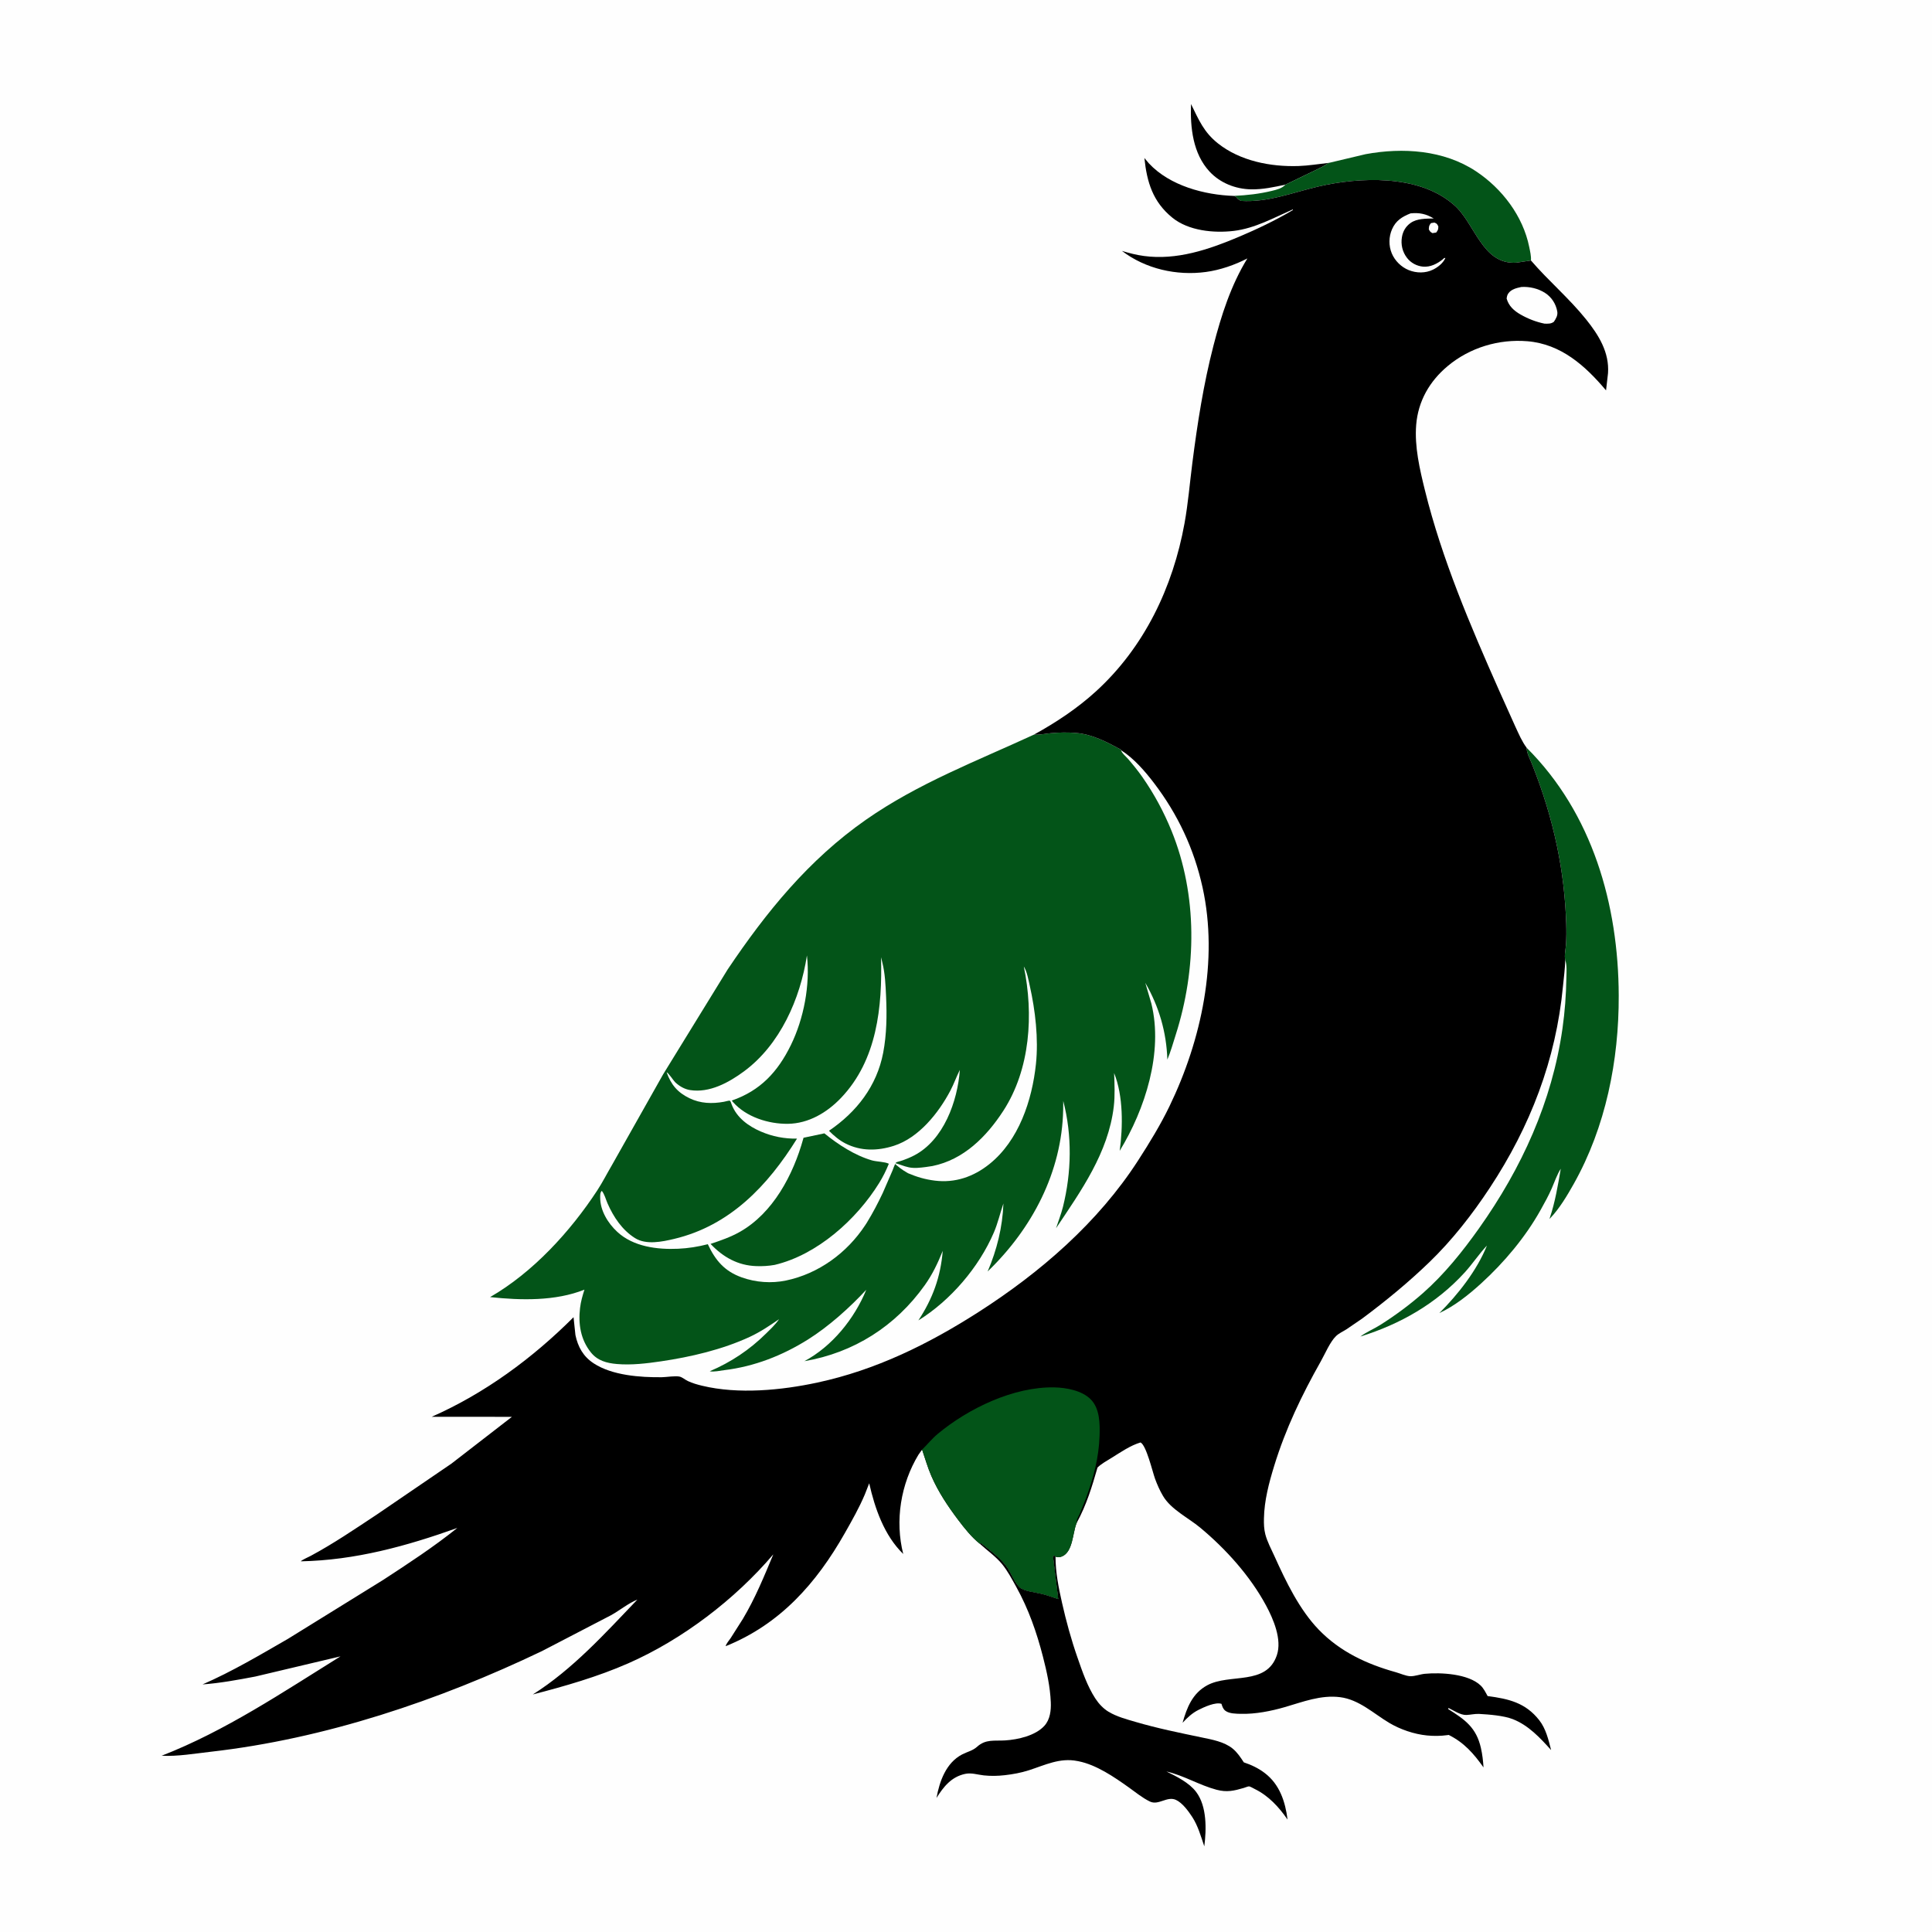 <svg version="1.1" xmlns="http://www.w3.org/2000/svg" style="display: block;" viewBox="0 0 2048 2048" width="1024" height="1024">
<path transform="translate(0,0)" fill="rgb(254,254,254)" d="M -0 -0 L 2048 0 L 2048 2048 L -0 2048 L -0 -0 z"/>
<path transform="translate(0,0)" fill="rgb(0,0,0)" d="M 1362.71 195.71 C 1350.69 198.275 1338.49 200.957 1326.13 200.716 C 1309.75 200.395 1293.51 194.035 1282.26 181.957 C 1264.46 162.856 1261.59 135.094 1262.53 110.265 C 1270.69 126.867 1275.98 140.025 1291.06 151.987 C 1314.68 170.727 1347.02 176.976 1376.5 175.994 C 1387.11 175.641 1397.71 173.848 1408.26 172.687 C 1404.11 175.971 1399.2 177.978 1394.5 180.372 L 1362.71 195.71 z"/>
<path transform="translate(0,0)" fill="rgb(3,84,24)" d="M 1408.26 172.687 L 1409.86 172.383 L 1447.65 163.423 C 1486.94 156.156 1530.47 158.984 1564.48 181.483 C 1592.22 199.828 1614.5 229.058 1621.08 262 C 1622 266.602 1623.21 271.409 1622.87 276.117 L 1607.57 278.429 C 1570.79 280.958 1563.61 236.018 1540.81 216.853 L 1539.35 215.647 C 1502.84 185.106 1441.32 187.533 1397.66 197.673 C 1370.29 204.029 1344.07 214.754 1315.5 212.955 C 1313.91 212.044 1312.22 211.325 1311.16 209.773 C 1310.3 208.519 1309.55 208.386 1308.18 207.687 L 1308.17 207.634 C 1321.72 207.014 1335.01 205.549 1348.21 202.325 C 1353.58 201.011 1358.8 199.815 1362.71 195.71 L 1394.5 180.372 C 1399.2 177.978 1404.11 175.971 1408.26 172.687 z"/>
<path transform="translate(0,0)" fill="rgb(0,0,0)" d="M 1038.59 1636.4 L 1040.03 1635.8 C 1049.75 1643.74 1060.96 1651.45 1068.02 1662 C 1072.21 1668.27 1075.39 1677.19 1080.66 1682.43 C 1085 1686.75 1098.48 1688.04 1104.5 1689.58 C 1110.31 1691.06 1116.05 1693.11 1121.72 1695.06 L 1116.15 1649.5 L 1117.87 1648.97 L 1118.88 1650.22 C 1118.91 1666.66 1122.13 1682.86 1125.74 1698.82 C 1130.22 1718.64 1135.51 1738.02 1142.22 1757.21 C 1147.38 1771.99 1152.52 1787.28 1161.12 1800.5 C 1164.65 1805.92 1169.5 1811.16 1175.06 1814.5 C 1183.9 1819.81 1194.1 1822.46 1203.91 1825.34 C 1226.89 1832.09 1250.32 1836.84 1273.74 1841.73 C 1284.77 1844.03 1297.63 1846.26 1306.62 1853.55 C 1311.5 1857.5 1315.1 1862.97 1318.5 1868.17 C 1326.53 1870.82 1333.99 1874.39 1340.75 1879.54 C 1356.54 1891.57 1362.46 1909.89 1364.86 1928.83 C 1355.83 1915.66 1344.67 1903.54 1330.09 1896.42 C 1328.86 1895.82 1325.24 1893.68 1324.04 1893.62 C 1322.97 1893.57 1319.69 1894.93 1318.5 1895.28 C 1308.05 1898.35 1300.53 1900.11 1289.6 1897.21 C 1271.34 1892.36 1254.88 1882.06 1236.45 1877.83 C 1247.23 1883.15 1260.54 1889.7 1267.95 1899.5 C 1279.5 1914.77 1278.91 1939.24 1276.6 1957.2 C 1273.01 1946.61 1269.89 1935.36 1263.72 1925.92 C 1259.68 1919.74 1253.31 1911.02 1246.5 1907.94 C 1237.15 1903.7 1228.07 1914.09 1218.98 1909.71 C 1211.02 1905.88 1203.68 1899.8 1196.48 1894.67 C 1181.04 1883.68 1162.34 1870.84 1143.5 1867.04 L 1142 1866.76 C 1123.34 1863.07 1107.79 1871.05 1090.5 1876.6 C 1082.27 1879.24 1073.75 1880.79 1065.18 1881.77 C 1057.66 1882.62 1050.48 1882.78 1042.95 1881.99 C 1036.31 1881.29 1029.85 1878.96 1023.15 1880.38 C 1008.51 1883.5 1000.23 1893.93 992.713 1905.93 C 995.936 1888.29 1002.81 1868.62 1019.94 1859.75 C 1025.4 1856.92 1031.11 1855.85 1035.77 1851.63 C 1044.95 1843.32 1054.11 1845.63 1065.49 1844.91 C 1079.1 1844.06 1097.65 1839.86 1107.13 1829.39 C 1113.17 1822.72 1114.26 1813.05 1113.89 1804.43 C 1113.18 1787.9 1109.67 1772.12 1105.57 1756.16 C 1098.91 1730.3 1090.28 1705.57 1077.28 1682.18 C 1072.71 1673.98 1068.29 1665.51 1062.37 1658.19 C 1055.84 1650.13 1046.29 1643.43 1038.59 1636.4 z"/>
<path transform="translate(0,0)" fill="rgb(3,84,24)" d="M 1618.29 792.648 C 1688.06 862.127 1715.59 958.848 1715.92 1055.38 C 1716.15 1124.11 1702.13 1194.7 1668.24 1254.96 C 1661.3 1267.3 1653.04 1281.25 1643.22 1291.42 L 1642.45 1292.15 L 1642.89 1290.9 C 1648.5 1274.39 1651.53 1256.11 1654.48 1238.91 C 1650.45 1245.23 1647.96 1252.8 1644.95 1259.68 C 1641.51 1267.51 1637.29 1275.14 1633.12 1282.6 C 1616.99 1311.47 1594.47 1338.26 1570.09 1360.47 C 1556.89 1372.49 1542.07 1384.32 1525.8 1391.91 C 1545.84 1371.86 1565.55 1346.77 1576.22 1320.35 C 1567.82 1329.25 1561.02 1339.67 1552.75 1348.76 C 1522.65 1381.81 1484.49 1403.63 1442 1416.81 C 1448.57 1411.89 1456.18 1408.86 1463.11 1404.49 C 1478.94 1394.5 1494.38 1383.08 1508.42 1370.72 C 1531.01 1350.82 1550.43 1326.6 1567.81 1302.1 C 1612.92 1238.51 1645.27 1167.92 1656.29 1090.23 C 1658.8 1072.52 1660.13 1054.74 1660.41 1036.86 C 1660.5 1030.56 1661.2 1023.59 1659.21 1017.54 C 1658.09 1013.04 1659.65 1006.4 1659.98 1001.69 C 1660.51 994.133 1660.5 986.698 1660.26 979.136 C 1659.38 951.859 1656.26 925.017 1650.75 898.271 C 1644.39 867.376 1635.46 838.672 1623.78 809.421 C 1621.62 803.987 1618.42 798.559 1618.29 792.648 z"/>
<path transform="translate(0,0)" fill="rgb(3,84,24)" d="M 1096.03 778.731 L 1096.92 778.782 C 1102.5 779.046 1108.14 777.737 1113.71 777.222 C 1122.97 776.367 1131.52 776.206 1140.78 776.977 C 1157.82 778.394 1173.1 786.45 1187.91 794.443 L 1188.47 795.324 C 1188.9 798.083 1193.82 802.201 1195.77 804.458 C 1201.12 810.689 1206.34 817.091 1211.05 823.83 C 1223.4 841.514 1233.73 860.701 1241.85 880.666 C 1269.66 949.047 1268.56 1027.31 1246.33 1096.88 C 1243.52 1105.67 1241.03 1114.71 1237.45 1123.22 C 1236.49 1094.03 1228.63 1067.08 1214.06 1041.84 L 1220.5 1063.8 C 1233.25 1115.55 1213.87 1175.85 1186.92 1219.95 C 1190.4 1194.46 1190.81 1161.78 1181.01 1137.49 C 1181.46 1149.23 1182.03 1161.37 1180.64 1173.07 C 1174.83 1221.97 1146.03 1262.22 1119.46 1301.97 C 1121.87 1294.45 1124.86 1287.02 1126.77 1279.37 C 1135.91 1242.71 1136.63 1203.69 1127.09 1167.06 L 1127.01 1176.21 C 1125.71 1242.43 1094.11 1302.37 1046.94 1347.82 C 1056.77 1324.85 1062.75 1300.77 1063.66 1275.74 C 1060.17 1285.91 1057.78 1296.58 1053.55 1306.45 C 1037.75 1343.35 1007.61 1378.57 973.523 1399.68 C 988.712 1376.62 997.085 1353.57 999.336 1325.98 C 994.025 1339.12 988.495 1350.83 980.237 1362.43 C 949.306 1405.87 904.983 1433.98 852.66 1442.92 C 882.246 1427.07 905.655 1397.95 918.288 1367.22 C 900.565 1386.26 878.572 1406.06 856.5 1419.92 C 829.361 1436.96 799.653 1448.55 767.852 1452.41 C 763.504 1452.94 756.517 1454.55 752.348 1453.59 C 774.77 1444.05 794.625 1430.84 811.949 1413.68 C 816.796 1408.88 822.005 1404.06 825.842 1398.41 C 815.731 1405.31 805.856 1412.01 794.702 1417.17 C 765.618 1430.63 732.317 1438.41 700.678 1443.07 C 685.422 1445.32 669.313 1447.25 653.901 1445.91 C 643.111 1444.97 633.433 1442.41 626.374 1433.63 C 615.43 1420.02 612.867 1403.36 614.88 1386.5 C 615.695 1379.67 617.462 1373.61 619.534 1367.07 C 588.691 1379.41 552.001 1378.44 519.507 1374.98 C 564.873 1348.88 604.495 1305.55 633.049 1261.99 C 638.738 1253.31 643.501 1243.83 648.787 1234.87 L 702.952 1138.84 L 771.287 1027.76 C 812.152 966.907 857.222 911.39 917.843 869.025 C 973.304 830.267 1035.05 806.886 1096.03 778.731 z"/>
<path transform="translate(0,0)" fill="rgb(254,254,254)" d="M 1085.28 1024.5 C 1088.8 1030.27 1090.11 1038.39 1091.6 1044.96 C 1097.48 1071 1100.96 1101.18 1098.14 1127.87 C 1094.07 1166.41 1079.98 1209.06 1048.74 1234.03 C 1032 1247.41 1012.46 1254.21 990.904 1251.51 C 980.72 1250.23 972.149 1247.72 962.686 1243.72 L 961.888 1243.26 C 956.326 1240.16 952.029 1236.75 947.307 1232.49 C 952.756 1233.84 957.985 1236.31 963.468 1237.43 C 969.395 1238.65 975.575 1237.83 981.5 1237.08 L 988.437 1236.04 C 1021.47 1229.35 1045.73 1204.93 1063.47 1177.64 C 1092.31 1133.29 1095.75 1075.03 1085.28 1024.5 z"/>
<path transform="translate(0,0)" fill="rgb(254,254,254)" d="M 855.381 1012.8 C 858.91 1044.06 852.116 1079.81 838.263 1108.03 C 824.356 1136.36 805.924 1156.18 775.733 1166.63 L 776.992 1168.23 C 790.959 1184.1 814.606 1191.54 835.152 1191.29 C 857.116 1191.03 876.663 1179.4 891.55 1163.79 C 929.832 1123.66 935.334 1067.35 933.935 1014.73 L 935.229 1019.98 C 938.257 1031.92 938.731 1044.29 939.293 1056.53 C 940.2 1076.3 939.934 1096.44 936.218 1115.94 C 929.484 1151.26 908.031 1178.81 878.744 1198.67 C 883.904 1203.88 889.509 1208.66 896.06 1212.03 C 912.465 1220.46 930.33 1220.12 947.565 1214.59 C 973.974 1206.11 994.901 1179.86 1007.38 1156.22 C 1011.17 1149.06 1013.81 1141.38 1017.48 1134.15 C 1015.05 1167.42 1000.32 1208.57 969.003 1224.83 C 964.385 1227.23 959.681 1229.08 954.741 1230.7 C 954.102 1230.91 950.268 1231.86 949.935 1232.24 C 948.46 1233.9 946.935 1238.85 946.013 1241 L 935.766 1264.58 C 930.657 1275.39 925.194 1285.83 918.931 1296.02 L 917.103 1298.85 C 897.783 1328.18 867.709 1350.19 833.19 1357.4 C 817.762 1360.62 801.137 1359.41 786.286 1354.09 C 768.07 1347.57 758.335 1336.09 750.314 1318.91 C 739.988 1321.59 729.526 1323.25 718.867 1323.73 C 696.69 1324.74 671.332 1321.56 654.345 1305.83 C 644.45 1296.67 636.208 1283.28 636.232 1269.5 C 636.236 1266.87 636.052 1264.28 637.922 1262.35 C 640.824 1265.83 642.163 1271.43 644.005 1275.63 C 650.379 1290.13 659.518 1303.87 673.137 1312.43 C 685.005 1319.88 701.972 1316.31 714.816 1313.24 C 773.861 1299.13 813.875 1256.86 844.881 1206.99 C 831.512 1207.22 818.844 1204.77 806.575 1199.49 C 793.283 1193.77 780.944 1184.8 775.609 1170.82 C 775.296 1170 774.515 1167.04 773.479 1166.74 C 772.789 1166.54 768.343 1167.75 767.349 1167.94 C 754.794 1170.21 742.553 1169.81 730.904 1164.18 C 718.177 1158.04 711.329 1149.75 706.666 1136.68 C 708.376 1136.97 713.916 1145.52 715.706 1147.21 C 720.076 1151.33 725.484 1154.56 731.469 1155.51 C 752.112 1158.8 772.536 1147.55 788.5 1135.81 C 826.923 1107.55 848.337 1058.75 855.381 1012.8 z"/>
<path transform="translate(0,0)" fill="rgb(3,84,24)" d="M 873.871 1201.4 C 888.428 1213.25 906.049 1224.76 924.234 1230.04 C 929.356 1231.52 937.966 1231.42 942.213 1233.62 C 939.302 1240.8 936.041 1247.41 931.961 1254 C 907.992 1292.73 866.265 1330.18 821.228 1340.83 C 814.67 1342.02 808.308 1342.35 801.658 1342.13 C 782.192 1341.5 766.326 1332.51 753.211 1318.59 C 763.635 1315.09 774.147 1311.49 783.778 1306.1 C 819.442 1286.17 840.878 1245.34 851.48 1207.11 L 851.756 1206.08 L 873.871 1201.4 z"/>
<path transform="translate(0,0)" fill="rgb(0,0,0)" d="M 1096.03 778.731 C 1119.3 765.953 1142.01 750.885 1161.67 732.957 C 1213.08 686.074 1243.39 622.418 1255.66 554.639 C 1259.47 533.569 1261.22 511.927 1263.95 490.688 C 1269.32 448.774 1275.74 407.31 1286.33 366.346 C 1294.63 334.274 1304.81 302.341 1322.27 273.952 C 1308.87 280.882 1293.34 286.26 1278.35 288.295 C 1247.32 292.51 1214.27 285.052 1189.3 265.975 C 1197.1 268.343 1204.43 270.233 1212.5 271.333 C 1247.39 276.094 1281.37 264.505 1313 251.155 C 1332.81 242.794 1351.99 233.651 1370.5 222.686 L 1370.5 221.969 C 1350.22 230.888 1330.17 242.081 1307.88 244.757 C 1286.81 247.284 1260 244.714 1242.87 230.853 C 1222.03 213.989 1215.77 193.082 1213.1 167.499 L 1217.89 173.199 C 1240.08 196.968 1276.8 206.666 1308.18 207.687 C 1309.55 208.386 1310.3 208.519 1311.16 209.773 C 1312.22 211.325 1313.91 212.044 1315.5 212.955 C 1344.07 214.754 1370.29 204.029 1397.66 197.673 C 1441.32 187.533 1502.84 185.106 1539.35 215.647 L 1540.81 216.853 C 1563.61 236.018 1570.79 280.958 1607.57 278.429 L 1622.87 276.117 C 1641.51 297.804 1663.25 316.081 1681.27 338.498 C 1694.63 355.124 1706.1 373.448 1704.56 395.639 L 1702.47 413.836 C 1680.38 387.642 1654.81 364.687 1619.11 361.721 C 1588.88 359.209 1558.04 368.436 1534.6 388.055 C 1515.39 404.129 1503.28 425.146 1501.22 450.312 C 1499.33 473.44 1504.99 497.518 1510.51 519.841 C 1528.55 592.808 1558.54 662.916 1588.9 731.444 L 1606.37 770.329 C 1609.93 777.951 1613.25 785.863 1618.29 792.648 C 1618.42 798.559 1621.62 803.987 1623.78 809.421 C 1635.46 838.672 1644.39 867.376 1650.75 898.271 C 1656.26 925.017 1659.38 951.859 1660.26 979.136 C 1660.5 986.698 1660.51 994.133 1659.98 1001.69 C 1659.65 1006.4 1658.09 1013.04 1659.21 1017.54 C 1659.04 1026.98 1657.69 1036.18 1656.8 1045.55 C 1649.41 1123.51 1622.11 1194.2 1579.19 1259.23 C 1560.65 1287.32 1539.41 1314.57 1515.15 1337.99 C 1492.72 1359.63 1469.07 1379.03 1444.09 1397.64 L 1427.28 1409.14 C 1423.72 1411.38 1419.23 1413.4 1416.21 1416.33 C 1409.89 1422.44 1404.54 1435.23 1400.13 1443.04 C 1379.9 1478.89 1362.82 1514.43 1350.69 1553.89 C 1345.13 1572 1340.2 1590.59 1339.83 1609.64 C 1339.71 1615.35 1339.85 1620.84 1341.29 1626.41 C 1343.33 1634.29 1347.7 1642.38 1351.06 1649.8 C 1363.13 1676.54 1377.43 1706.29 1397.94 1727.53 C 1420.53 1750.92 1448.81 1764.03 1479.71 1772.64 C 1484.2 1773.9 1490.39 1776.72 1495 1776.86 C 1499.74 1777 1505.48 1774.76 1510.43 1774.29 C 1527.02 1772.72 1556.55 1774.17 1569.58 1786.73 C 1572.74 1789.77 1574.84 1794.06 1576.92 1797.88 C 1599.24 1800.84 1617.08 1804.89 1631.67 1823.5 C 1638.78 1832.58 1641.44 1844.25 1644.26 1855.17 C 1632.68 1842.27 1620.26 1828.88 1603.72 1822.4 C 1593.97 1818.58 1578.53 1817.42 1568.06 1816.83 C 1563.46 1816.57 1559.04 1817.75 1554.5 1817.94 C 1548.27 1818.2 1541 1813.21 1535.5 1810.53 L 1535.14 1811.67 C 1552.96 1822.89 1564.92 1831.25 1569.83 1852.93 C 1571.39 1859.81 1572.15 1866.51 1572.59 1873.54 C 1562.15 1858.83 1552.07 1847.29 1535.71 1839.1 L 1534.27 1839.31 C 1527.18 1840.29 1519.79 1840.36 1512.67 1839.66 C 1499 1838.31 1484.31 1833.28 1472.55 1826.27 C 1455.96 1816.37 1440.65 1801.58 1420.5 1799.07 C 1400.12 1796.52 1381.2 1804.03 1362.03 1809.59 C 1347.28 1813.87 1330.77 1817.12 1315.35 1816.74 C 1310.32 1816.61 1303.13 1816.63 1298.98 1813.5 C 1296.5 1811.63 1295.68 1808.95 1294.82 1806.13 C 1288.42 1804.02 1276.54 1809.49 1270.57 1812.5 C 1263.73 1815.94 1258.74 1820.66 1253.59 1826.22 C 1258.15 1810.03 1264.07 1794.96 1279.67 1786.5 C 1303.58 1773.53 1342.52 1787.31 1353.54 1754.53 C 1359.12 1737.92 1349.85 1716.31 1342.02 1701.78 C 1325.24 1670.63 1299.4 1641.93 1272.24 1619.35 C 1259.6 1608.84 1241.33 1600.18 1232.83 1585.75 C 1229.39 1579.92 1226.68 1573.79 1224.36 1567.44 C 1221.78 1560.39 1215.13 1531.96 1209 1529.06 C 1198.29 1532.22 1187.86 1539.47 1178.37 1545.36 C 1173.41 1548.44 1167.55 1551.57 1163.4 1555.67 C 1157.57 1576 1151.68 1595.39 1141.47 1614.05 L 1141.01 1615.15 C 1137.05 1625.08 1137.3 1645.1 1125.79 1649.86 C 1123.01 1651.02 1121.83 1650.74 1118.88 1650.22 L 1117.87 1648.97 L 1116.15 1649.5 L 1121.72 1695.06 C 1116.05 1693.11 1110.31 1691.06 1104.5 1689.58 C 1098.48 1688.04 1085 1686.75 1080.66 1682.43 C 1075.39 1677.19 1072.21 1668.27 1068.02 1662 C 1060.96 1651.45 1049.75 1643.74 1040.03 1635.8 L 1038.59 1636.4 C 1029.95 1629.52 1022.34 1619.95 1015.71 1611.15 C 1004.74 1596.6 994.756 1581.66 987.413 1564.91 C 983.413 1555.79 980.704 1546.08 977.459 1536.66 L 973.597 1542.07 C 954.797 1573.15 948.503 1612.01 957.47 1647.28 C 937.324 1627.66 927.451 1599.13 921.394 1572.35 L 916.79 1584.11 C 910.786 1598.31 903.11 1611.85 895.511 1625.24 C 865.372 1678.35 827.026 1721.73 769.276 1745.02 C 769.569 1742.66 773.12 1738.57 774.576 1736.39 L 787.438 1716.16 C 800.533 1694.25 809.958 1671.15 819.743 1647.67 C 779.127 1695.44 723.34 1737.99 665.896 1763.23 C 633.555 1777.44 598.968 1787.37 564.813 1796.2 C 607.012 1769.57 641.425 1731.39 675.658 1695.64 C 666.217 1699.39 656.847 1707.15 647.769 1712.17 L 574.416 1750.27 C 465.015 1802.65 344.166 1843.25 223.324 1856.94 C 206.879 1858.8 187.81 1862.09 171.389 1861.14 C 238.718 1834.94 299.844 1793.81 360.939 1755.81 L 270.515 1777.23 C 251.99 1780.73 233.532 1784.18 214.707 1785.55 C 246.085 1771.88 275.615 1754.32 305.237 1737.25 L 406 1674.89 C 432.997 1657.28 459.611 1639.9 484.782 1619.69 C 430.799 1638.96 376.635 1653.91 318.946 1655.07 C 319.218 1653.98 327.712 1650.18 329.302 1649.32 C 353.473 1636.35 376.41 1620.72 399.272 1605.6 L 478.553 1551.5 L 542.655 1501.9 L 457.595 1501.87 C 514.049 1476.94 564.476 1439.81 607.982 1396.3 L 609.981 1415.2 C 612.641 1427.88 618.34 1437.98 629.294 1445.17 C 648.918 1458.05 678.673 1460.16 701.5 1459.91 C 706.641 1459.86 716.067 1458.15 720.73 1459.34 C 723.15 1459.96 726.705 1462.81 729.152 1463.96 C 733.972 1466.24 739.147 1467.7 744.315 1468.95 C 782.614 1478.2 828.329 1473.78 866.531 1465.56 C 928.428 1452.25 983.992 1424.93 1037 1391 C 1102.7 1348.95 1164 1295.99 1206.56 1229.97 C 1218.51 1211.43 1230.04 1192.63 1239.66 1172.75 C 1273.65 1102.5 1291.78 1018.06 1274.78 940.785 C 1265.81 899.97 1248.62 863.327 1223.36 830.152 C 1213.68 817.448 1202 803.965 1188.47 795.324 L 1187.91 794.443 C 1173.1 786.45 1157.82 778.394 1140.78 776.977 C 1131.52 776.206 1122.97 776.367 1113.71 777.222 C 1108.14 777.737 1102.5 779.046 1096.92 778.782 L 1096.03 778.731 z"/>
<path transform="translate(0,0)" fill="rgb(254,254,254)" d="M 1516.91 236.5 L 1520.5 235.935 C 1523.36 237.069 1523.23 237.247 1524.7 240 C 1524.6 243.448 1524.46 243.697 1522.43 246.5 L 1518.5 247.133 C 1516.1 245.837 1515.93 245.502 1514.6 243.104 C 1514.84 239.732 1514.7 239.246 1516.91 236.5 z"/>
<path transform="translate(0,0)" fill="rgb(254,254,254)" d="M 1495.26 226.173 C 1504.82 225.264 1511.53 226.688 1519.81 231.584 C 1511.64 231.845 1502.16 231.474 1495.23 236.392 C 1490.13 240.012 1487.14 245.177 1486.11 251.305 C 1484.77 259.179 1486.62 267.053 1491.5 273.381 C 1495.57 278.656 1501.76 282.016 1508.37 282.632 C 1516.26 283.367 1523.59 279.591 1529.5 274.819 C 1531.33 273.228 1530.36 273.459 1532.17 273.5 C 1529.77 278.898 1524.31 283.228 1519.12 285.793 C 1511.08 289.77 1501.53 289.645 1493.3 286.317 C 1485.37 283.111 1478.59 276.412 1475.31 268.5 C 1471.96 260.425 1472.12 250.902 1475.65 242.916 C 1479.68 233.772 1486.42 229.685 1495.26 226.173 z"/>
<path transform="translate(0,0)" fill="rgb(254,254,254)" d="M 1612.7 304.212 C 1621.33 303.673 1630.49 305.817 1637.78 310.477 C 1644.66 314.881 1649.31 322.027 1650.75 330.087 C 1651.51 334.338 1649.42 337.749 1647.14 341.134 C 1643.97 343.425 1641.16 343.108 1637.37 343.101 C 1628.54 341.349 1619.84 337.959 1612.03 333.503 C 1604.98 329.488 1599.35 324.507 1597.1 316.5 C 1597.36 314.524 1597.66 312.818 1598.79 311.151 C 1601.92 306.559 1607.63 305.323 1612.7 304.212 z"/>
<path transform="translate(0,0)" fill="rgb(3,84,24)" d="M 977.459 1536.66 C 983.026 1531.26 987.945 1525.05 993.899 1520.09 C 1026.49 1492.95 1074.45 1469.86 1117.5 1470.68 C 1130.31 1470.92 1147.05 1474.03 1156.3 1483.45 C 1165.88 1493.19 1166.04 1509.41 1165.58 1522.31 C 1164.77 1545.63 1159.08 1566.7 1151.06 1588.51 L 1144.2 1605.5 C 1142.96 1608.24 1140.92 1610.95 1141.47 1614.05 L 1141.01 1615.15 C 1137.05 1625.08 1137.3 1645.1 1125.79 1649.86 C 1123.01 1651.02 1121.83 1650.74 1118.88 1650.22 L 1117.87 1648.97 L 1116.15 1649.5 L 1121.72 1695.06 C 1116.05 1693.11 1110.31 1691.06 1104.5 1689.58 C 1098.48 1688.04 1085 1686.75 1080.66 1682.43 C 1075.39 1677.19 1072.21 1668.27 1068.02 1662 C 1060.96 1651.45 1049.75 1643.74 1040.03 1635.8 L 1038.59 1636.4 C 1029.95 1629.52 1022.34 1619.95 1015.71 1611.15 C 1004.74 1596.6 994.756 1581.66 987.413 1564.91 C 983.413 1555.79 980.704 1546.08 977.459 1536.66 z"/>
</svg>